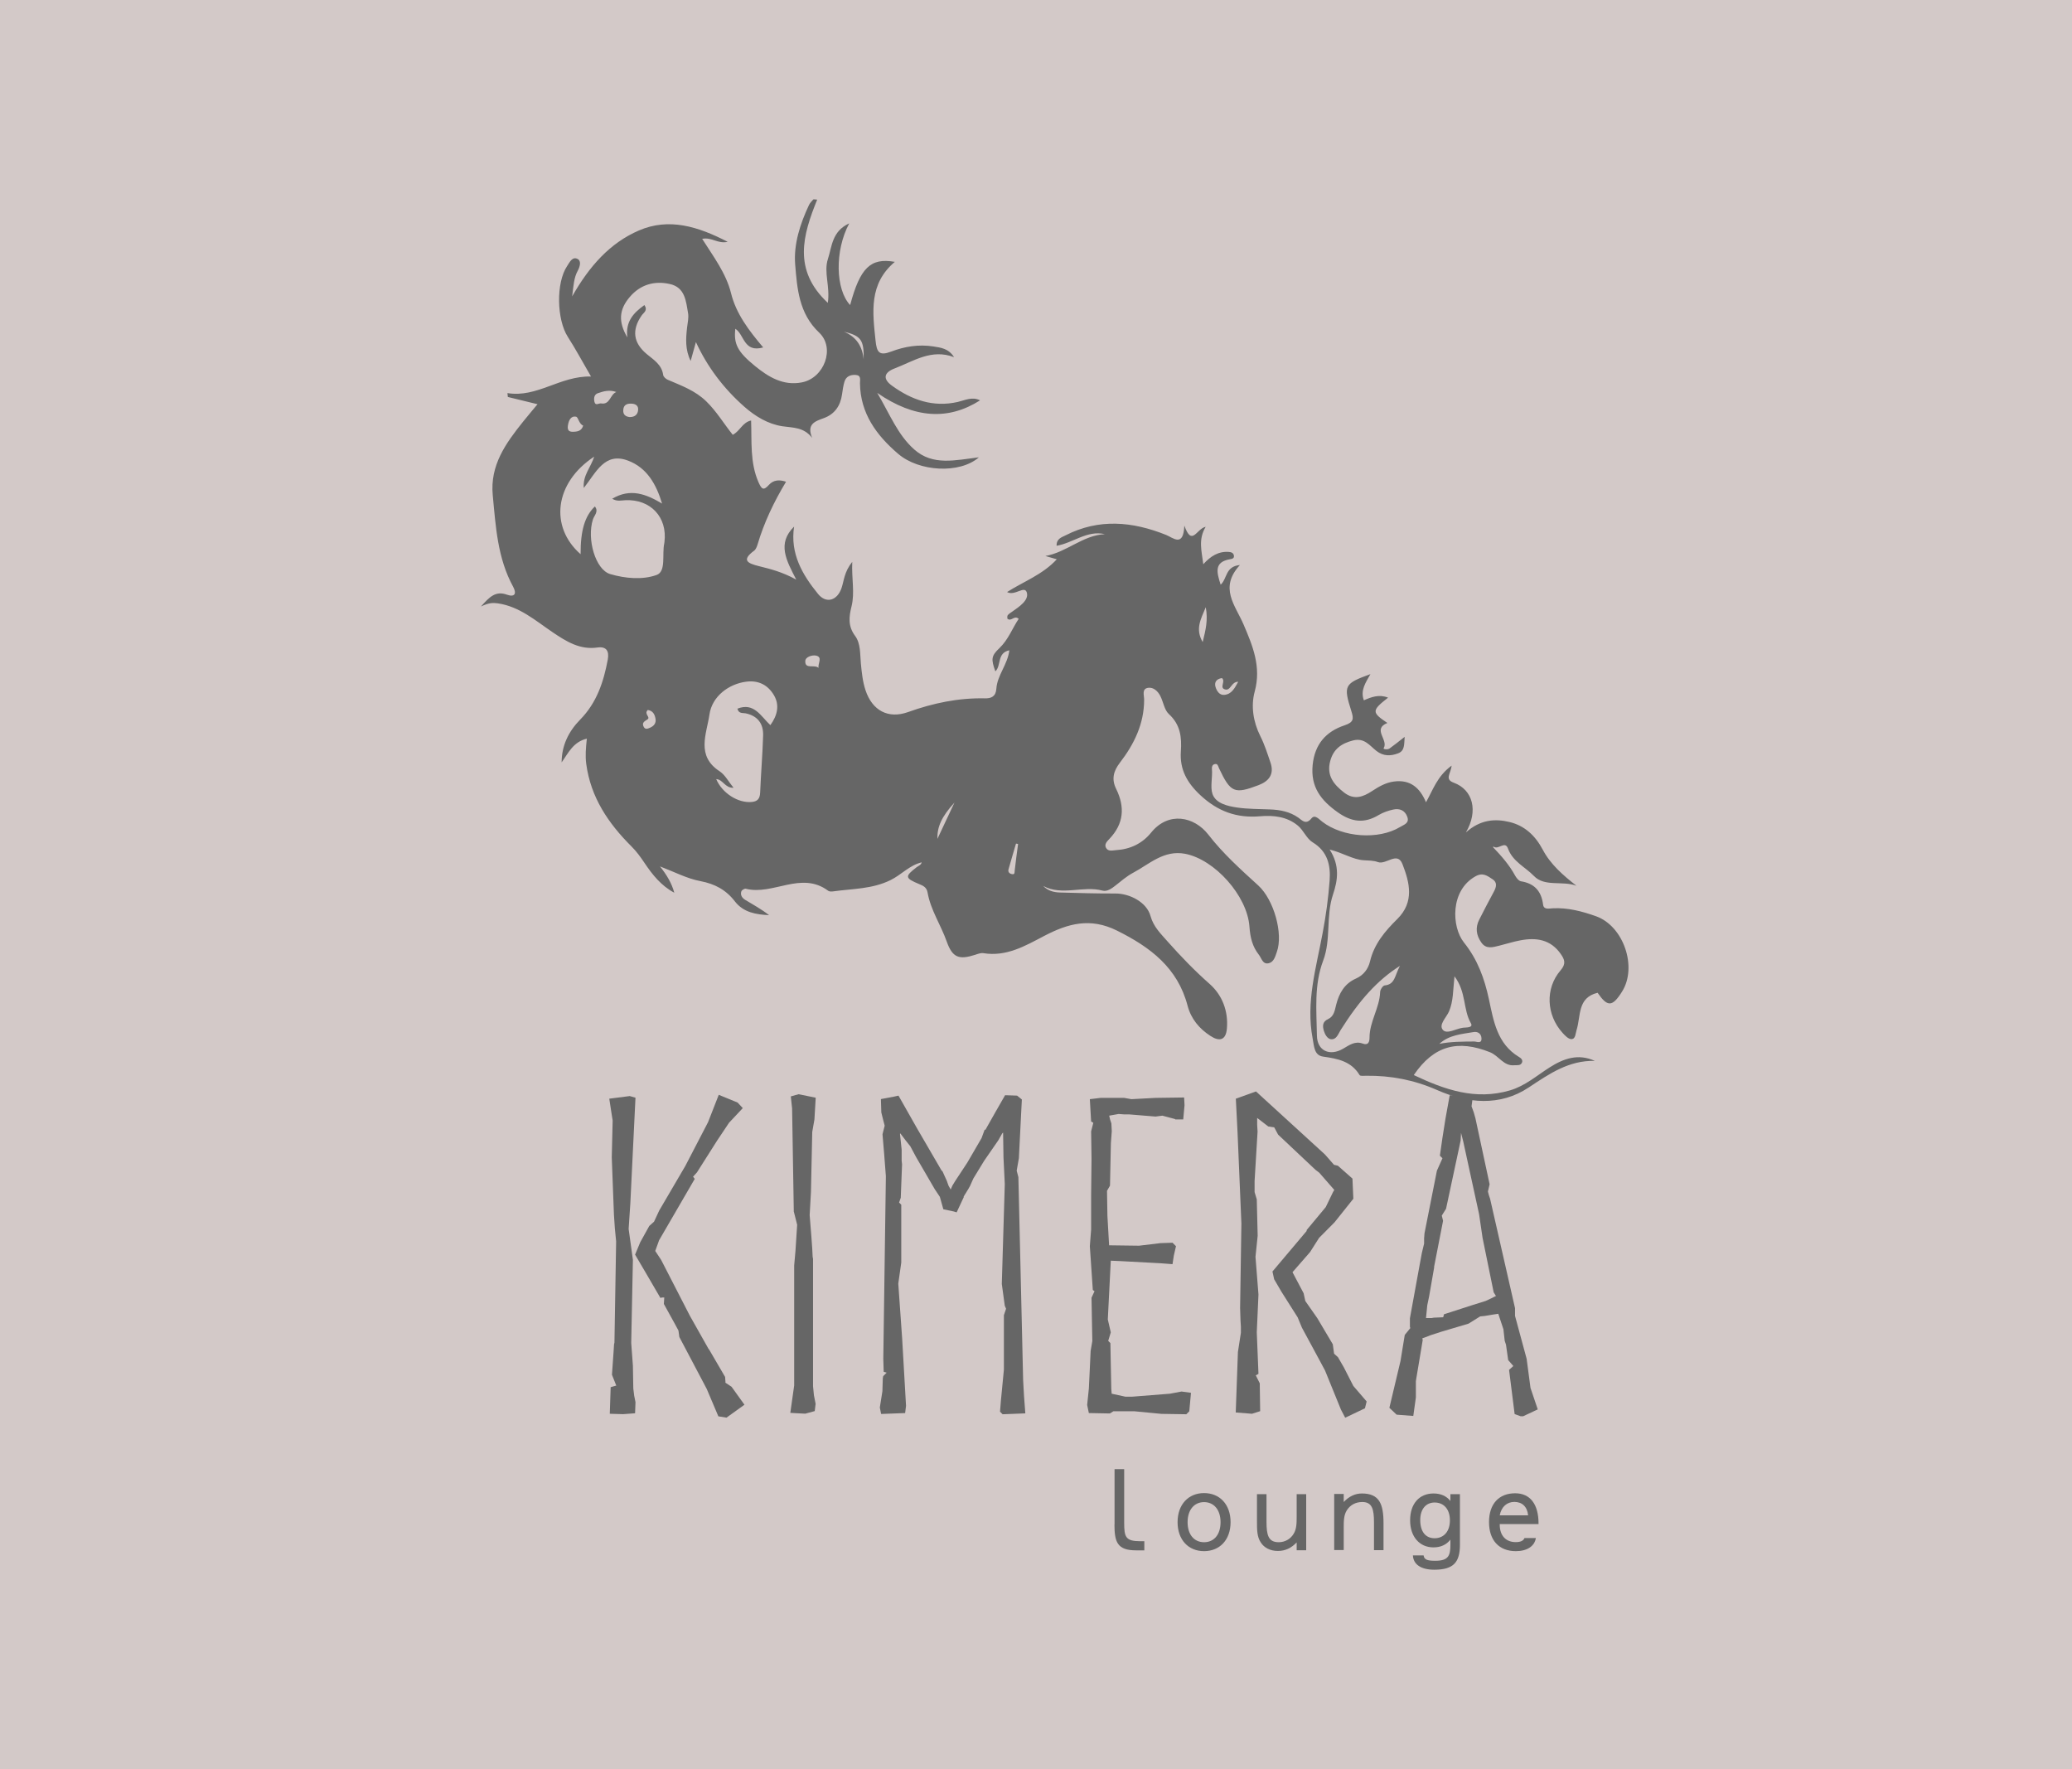 <svg xmlns="http://www.w3.org/2000/svg" id="Layer_1" data-name="Layer 1" viewBox="0 0 208.77 178.22"><defs><style>      .cls-1 {        fill: #666;      }      .cls-1, .cls-2 {        stroke-width: 0px;      }      .cls-2 {        fill: #d3c9c8;      }    </style></defs><rect class="cls-2" width="208.77" height="178.22"></rect><g><path class="cls-1" d="m150.42,85.33c.87.91,1.65,1.8,2.23,2.86.13.24.37.55.6.59,1.37.22,2.06,1,2.23,2.36.07.52.59.38.96.36,1.52-.08,2.96.3,4.37.8,2.78.99,4.19,5.12,2.62,7.6-.98,1.56-1.47,1.55-2.46.11-2.06.5-1.67,2.34-2.12,3.76-.11.34-.09.9-.52.91-.3,0-.65-.36-.89-.63-1.64-1.81-1.77-4.48-.2-6.3.57-.66.41-1.08.03-1.63-1.02-1.48-2.47-1.7-4.09-1.39-.71.13-1.4.36-2.1.53-.66.16-1.34.39-1.83-.32-.51-.73-.62-1.5-.2-2.31.48-.94.96-1.88,1.47-2.81.26-.48.36-.94-.15-1.26-.5-.32-.95-.7-1.69-.29-2.58,1.42-2.43,5.1-1.18,6.67,1.38,1.72,2.07,3.63,2.52,5.72.47,2.2.83,4.49,3.02,5.81.19.11.43.3.31.58-.15.32-.48.24-.76.26-1.09.11-1.56-.95-2.46-1.31-3.23-1.29-5.65-.69-7.68,2.3,3.1,1.47,6.21,2.57,9.7,1.54,1.52-.45,2.68-1.48,3.97-2.3,1.41-.9,2.88-1.44,4.57-.67-2.62-.06-4.58,1.3-6.66,2.68-2.91,1.93-6.17,1.61-9.25.25-2.3-1.01-4.65-1.46-7.12-1.43-.23,0-.6.05-.67-.07-.85-1.4-2.21-1.65-3.68-1.86-.9-.13-.9-1.02-1.05-1.82-.7-3.66.36-7.13,1.01-10.65.33-1.74.57-3.51.7-5.27.11-1.52-.19-2.92-1.7-3.84-.62-.37-.93-1.22-1.5-1.69-1.1-.91-2.45-1.06-3.82-.94-2.33.2-4.24-.48-6.01-2.13-1.36-1.27-2.08-2.61-1.96-4.39.1-1.44-.04-2.71-1.21-3.78-.45-.41-.55-1.2-.85-1.8-.25-.51-.71-.92-1.24-.84-.67.1-.39.78-.4,1.2,0,2.43-1.01,4.48-2.44,6.34-.66.86-.86,1.67-.38,2.64.9,1.83.78,3.51-.68,5.04-.22.23-.53.53-.35.88.21.43.68.27,1.04.25,1.41-.09,2.62-.66,3.51-1.76,1.75-2.17,4.35-1.63,5.77.2,1.46,1.89,3.26,3.51,5.03,5.12,1.56,1.42,2.54,4.85,1.87,6.7-.16.45-.29,1-.8,1.13-.63.16-.73-.5-1.01-.85-.65-.83-.87-1.72-.95-2.84-.22-3.1-3.5-6.76-6.48-7.33-2.15-.41-3.61,1.05-5.27,1.93-.63.34-1.18.82-1.75,1.27-.39.31-.85.63-1.3.51-1.96-.53-4.05.56-5.98-.47.47.49,1.06.64,1.68.66,1.87.05,3.73.11,5.6.1,1.45,0,3.15.88,3.53,2.26.31,1.11,1.03,1.78,1.72,2.57,1.34,1.51,2.73,2.95,4.25,4.29,1.26,1.12,1.88,2.72,1.73,4.48-.1,1.2-.76,1.34-1.67.74-1.12-.73-1.94-1.71-2.29-3.03-1-3.82-3.73-5.89-7.11-7.57-2.71-1.35-4.96-.71-7.35.54-1.91,1-3.8,2.11-6.12,1.73-.26-.04-.57.08-.84.17-1.6.51-2.27.3-2.85-1.34-.59-1.67-1.62-3.17-1.93-4.94-.09-.51-.42-.68-.85-.85-1.44-.6-1.46-.77-.25-1.7.19-.14.44-.21.51-.49-1.25.3-2.04,1.25-3.14,1.79-1.85.91-3.8.86-5.73,1.13-.18.03-.43.04-.56-.06-2.72-2.02-5.55.5-8.3-.2-.12-.03-.39.13-.44.26-.13.36.07.67.37.85.81.49,1.65.95,2.42,1.55-1.3-.06-2.57-.26-3.44-1.38-.9-1.17-2.02-1.77-3.49-2.05-1.33-.25-2.59-.92-4.06-1.48.7.89,1.18,1.69,1.44,2.65-1.31-.69-2.21-1.82-3-3-.4-.6-.81-1.16-1.32-1.67-2.33-2.32-4.1-4.94-4.55-8.3-.11-.82-.04-1.62.06-2.55-1.38.33-1.86,1.44-2.54,2.39,0-1.7.71-3.13,1.87-4.31,1.67-1.7,2.36-3.8,2.78-6.05.15-.84-.12-1.34-1.05-1.21-1.77.25-3.13-.61-4.51-1.54-1.73-1.17-3.33-2.59-5.52-2.91-.49-.07-.93-.06-1.7.32.88-.99,1.48-1.6,2.63-1.19.76.27,1-.09.61-.81-1.57-2.87-1.75-6.05-2.05-9.21-.29-3.01,1.3-5.22,3.03-7.38.47-.59.97-1.17,1.48-1.79-1.08-.26-2.04-.49-2.99-.73-.01-.13-.03-.26-.04-.39,3,.49,5.3-1.75,8.42-1.67-.86-1.48-1.55-2.77-2.34-4-1.11-1.73-1.21-5.43-.06-7.14.24-.36.53-1,1.07-.69.37.21.21.77-.01,1.18-.38.69-.42,1.45-.56,2.58,1.74-3.06,3.81-5.38,6.72-6.64,3.03-1.31,5.95-.41,8.95,1.14-1.01.23-1.58-.49-2.57-.3,1.13,1.79,2.4,3.44,2.91,5.48.51,2.07,1.8,3.76,3.24,5.46-1.98.56-1.9-1.32-2.81-1.88-.17,1.51.2,2.3,1.98,3.75,1.36,1.11,2.86,2.02,4.73,1.65,2.25-.44,3.38-3.46,1.74-5.01-2.05-1.93-2.22-4.46-2.42-6.88-.16-2.03.5-4.08,1.39-5.97.1-.21.27-.39.43-.56.04-.04.17,0,.4.01-1.44,3.55-2.49,7.08,1.07,10.4.25-1.67-.43-3.07.01-4.42.41-1.25.4-2.79,2.15-3.59-1.49,2.77-1.38,6.68.09,8.23,1-3.73,2.04-4.79,4.5-4.35-2.63,2.22-2.24,5.06-1.94,7.93.12,1.2.38,1.56,1.57,1.11,1.36-.52,2.79-.75,4.25-.52.74.12,1.53.19,2.09,1.08-2.28-.87-4.08.41-6,1.14-1.05.4-1.22,1.04-.26,1.73,1.97,1.43,4.14,2.21,6.64,1.64.72-.17,1.45-.56,2.24-.16-3.19,2.03-6.61,1.84-10.36-.75,1.28,2.16,2.05,4.21,3.73,5.7,1.89,1.67,4.14,1.07,6.51.79-1.92,1.68-6.02,1.46-8.13-.35-2.18-1.86-3.81-4.07-3.85-7.1,0-.38.14-.82-.45-.85-.52-.03-.96.15-1.12.7-.12.41-.18.85-.24,1.27-.16,1.14-.74,1.98-1.83,2.38-.88.32-1.76.59-1.18,1.99-.85-1.1-1.94-1.01-3-1.17-1.45-.22-2.74-1.01-3.81-1.95-2.1-1.84-3.77-4.06-4.9-6.53-.15.55-.34,1.22-.53,1.9-.56-1.13-.49-2.25-.36-3.37.05-.47.18-.97.1-1.43-.21-1.22-.3-2.61-1.84-2.95-1.56-.35-2.97.06-4.03,1.3-1.1,1.29-1.17,2.51-.25,4.08-.2-1.61.63-2.48,1.72-3.26.37.55-.08.76-.28,1.05-1.01,1.46-.85,2.76.53,3.9.7.58,1.5,1.06,1.64,2.09.02.18.27.41.47.49,1.37.59,2.75,1.08,3.87,2.17,1.04,1.01,1.77,2.25,2.67,3.37.73-.37.98-1.26,1.85-1.44.08,2.11-.13,4.23.75,6.23.3.67.49.88,1.04.26.48-.53,1.08-.54,1.73-.32-1.22,2.02-2.21,4.1-2.87,6.32-.07.22-.17.49-.34.62-1.33.98-.64,1.28.47,1.56,1.16.29,2.33.57,3.77,1.36-1.01-1.95-1.95-3.64-.22-5.34-.41,2.72.83,4.84,2.42,6.79.82,1,1.93.66,2.36-.6.26-.76.26-1.61,1.08-2.64-.07,1.74.27,3.1-.07,4.48-.26,1.04-.38,1.99.36,2.98.57.77.49,1.84.58,2.79.09.91.18,1.82.47,2.69.68,2.04,2.28,2.91,4.29,2.19,2.51-.9,5.07-1.44,7.75-1.38.62.01,1.09-.18,1.14-.97.09-1.36,1.13-2.42,1.31-3.87-1.27.26-.79,1.54-1.41,2.12-.43-1.21-.44-1.54.41-2.34.9-.86,1.29-1.98,1.94-2.95-.45-.41-.74.33-1.14-.02,0-.1-.03-.27.04-.35.11-.14.29-.24.44-.35.71-.5,1.71-1.15,1.48-1.93-.23-.76-1.21.39-1.99-.05,1.68-1.07,3.58-1.75,5.01-3.3-.45-.13-.8-.23-1.15-.33,2.16-.38,3.78-2.1,6-2.2-1.8-.42-3.19.88-4.87,1.17-.02-.72.51-.85.9-1.05,3.37-1.72,6.75-1.4,10.14-.04.7.28,1.74,1.29,1.83-.94.78,2.16,1.22.3,2.15.12-.77,1.28-.4,2.44-.24,3.77.73-.81,1.53-1.32,2.58-1.24.26.02.48.11.51.4.02.24-.16.3-.37.33-1.68.28-1.36,1.34-.97,2.57.68-.61.45-1.84,1.94-1.98-2.12,2.3-.47,4.04.36,5.97.91,2.13,1.82,4.26,1.13,6.78-.39,1.43-.16,3.04.57,4.49.43.85.72,1.78,1.03,2.69.38,1.14-.16,1.84-1.2,2.24-2.45.93-2.83.77-4-1.71-.1-.22-.12-.49-.45-.4-.21.06-.28.26-.26.46.08.86-.19,1.83.06,2.55.33.94,1.51,1.22,2.49,1.36,1.09.16,2.2.14,3.3.19,1.03.04,1.99.22,2.86.83.38.27.76.76,1.32.07.35-.43.77.1,1.09.34,2.07,1.59,5.68,1.84,7.84.53.39-.24.97-.38.72-1.04-.24-.65-.78-.85-1.4-.72-.51.11-1.03.29-1.47.55-1.46.88-2.73.72-4.13-.27-1.69-1.2-2.75-2.54-2.53-4.77.21-2.1,1.35-3.37,3.21-3.99.93-.31.94-.65.69-1.43-.82-2.59-.72-2.77,1.92-3.73-.49.88-1.03,1.63-.66,2.64.76-.34,1.55-.63,2.44-.27-1.66,1.3-1.67,1.48-.07,2.55-1.56.63.15,1.71-.38,2.55-.06.09.4.17.6.02.46-.33.91-.69,1.52-1.17-.06.75.03,1.4-.66,1.66-.73.28-1.47.31-2.18-.24-.68-.53-1.21-1.35-2.35-1.06-1.19.3-1.99.87-2.31,2.08-.39,1.45.35,2.36,1.41,3.18,1,.77,1.91.43,2.79-.15.69-.45,1.38-.86,2.22-.97,1.66-.22,2.62.64,3.23,2.09.71-1.25,1.12-2.62,2.58-3.69-.07.8-.74,1.37.22,1.72,1.93.71,2.49,2.84,1.22,5.01,1.46-1.31,2.95-1.4,4.4-1.05,1.5.36,2.58,1.35,3.33,2.76.78,1.49,2.05,2.6,3.41,3.66-1.43-.53-3.21.14-4.29-.99-.87-.9-2.13-1.44-2.61-2.76-.3-.83-.96.17-1.44-.19Zm-9.38,11.98c-2.28,1.45-4.08,3.47-5.97,6.47-.24.39-.41.97-.97.91-.34-.04-.59-.45-.71-.84-.15-.51-.14-.93.43-1.19.6-.28.67-.89.81-1.45.3-1.16.83-2.12,2.01-2.64.73-.33,1.21-.93,1.4-1.72.41-1.75,1.52-3.06,2.75-4.27,1.74-1.72,1.24-3.68.52-5.53-.52-1.33-1.65.11-2.49-.21-.43-.16-.94-.15-1.41-.18-1.1-.07-2.03-.72-3.44-1.08,1.06,1.64.81,3.13.34,4.53-.73,2.18-.18,4.52-.99,6.66-.93,2.46-.67,5.02-.63,7.55.02,1.54,1.29,2.11,2.63,1.33.63-.36,1.19-.81,1.99-.52.54.2.68-.15.68-.6,0-1.61,1.01-2.99,1.07-4.59,0-.24.28-.66.46-.67,1.05-.1,1-.98,1.53-1.96ZM61.69,50.24c1.84-1.09,3.42-.46,5.02.49-.58-1.92-1.5-3.59-3.41-4.32-2.38-.91-3.23,1.18-4.48,2.75-.11-1.28.71-2.07,1.05-3.16-3.99,2.62-4.53,7.06-1.37,9.83-.01-2.39.43-3.86,1.44-4.81.41.51-.07.9-.2,1.31-.63,1.99.26,5.06,1.74,5.5,1.53.45,3.27.6,4.68.09.98-.35.53-2.08.77-3.18.01-.05.01-.09.02-.14.31-2.51-1.41-4.33-3.94-4.21-.41.02-.83.15-1.33-.15Zm10.47,28.24c.61,1.43,2.21,2.44,3.59,2.31.59-.06.81-.34.84-.93.08-1.92.24-3.83.3-5.75.04-1.2-.54-1.99-1.76-2.25-.3-.06-.7.06-.83-.47,1.68-.66,2.35.76,3.32,1.66.72-1,.94-2.01.37-3-.59-1.01-1.52-1.54-2.79-1.38-1.76.22-3.46,1.47-3.72,3.32-.28,1.94-1.37,4.15,1.03,5.71.55.36.89,1.04,1.4,1.66-.88.03-1.06-.84-1.74-.87Zm74.39,19.87c-.15,1.41-.11,2.51-.55,3.54-.27.62-1.08,1.35-.61,1.87.41.45,1.33-.14,2.02-.23.31-.04,1.07.03.79-.46-.8-1.38-.44-3.11-1.65-4.72Zm-1.54,6.81c1.17-.24,2.35-.23,3.53-.24.26,0,.77.27.73-.34-.03-.46-.38-.69-.81-.61-1.2.21-2.46.28-3.45,1.2ZM62.1,39.49c-.69-.25-1.28-.08-1.86.12-.38.13-.42.51-.35.85.1.47.44.14.68.18.91.16.89-.91,1.53-1.15Zm61.02,28.82c-.52.07-.79.39-.65.88.12.4.39.86.89.81.75-.07,1.04-.68,1.4-1.32-.73-.01-.74.97-1.36.76-.55-.18.12-.81-.28-1.13Zm-1.63-7.14c-.52,1.25-1.07,2.2-.31,3.51.3-1.23.55-2.19.31-3.51Zm-62.73-18.3c-.43-.16-.49-.84-.71-.89-.53-.11-.75.36-.83.89-.09.59.23.65.65.62.38-.02.75-.12.89-.62Zm4.73-.86c.46,0,.75-.24.8-.66.07-.48-.24-.68-.7-.69-.44-.01-.76.14-.79.63-.04.48.23.69.69.73Zm23.53-5.79c.04-1.97-.25-2.39-2-2.81,1.28.52,1.88,1.5,2,2.81Zm-21.75,35.3c-.43.42.34.73-.05.96-.34.21-.57.36-.35.76.16.27.39.17.62.07.4-.17.63-.46.56-.89-.07-.43-.25-.82-.78-.9Zm17.2-4.24c-.07-.46.45-1.1-.27-1.24-.37-.07-1.04.13-1.06.54-.05.89.92.32,1.33.7Zm13.7,13.57c-1.3,1.42-1.75,2.45-1.72,3.66.52-1.1,1.05-2.23,1.72-3.66Zm6.41,4.17c-.07-.01-.14-.03-.21-.04-.25.86-.51,1.72-.75,2.58-.09.3.11.46.36.5.28.05.24-.17.26-.37.1-.89.22-1.78.34-2.67Z"></path><g><path class="cls-1" d="m63.43,110.41l.6.17-.52,10.67-.17,2.55.43,3.11-.17,8.38.17,2.29.04,2.29.09.73.13.65-.04,1.12-1.21.09-1.34-.04.09-2.68.6-.17h-.04l-.43-1.08.17-2.42.04-.65.04-.17.17-10.19-.13-1.34-.09-1.34-.22-5.79.09-3.71-.17-1.08-.17-1.12,2.03-.26Zm7.99,25.49l1.64,2.81.04.56h-.04l.65.43,1.3,1.81-1.81,1.3-.82-.13-1.17-2.76-2.76-5.23-.09-.65-.35-.65-1.12-2.03.04-.65h-.22l-.17.04-1.51-2.59-1.04-1.77.52-1.25.91-1.64.48-.43.52-1.12,2.63-4.49,2.29-4.41,1.08-2.76,1.9.78.52.56-1.38,1.47-1.21,1.81-2.03,3.2-.39.43.17.22-3.59,6.18-.39,1.08.6.91,2.89,5.62,1.9,3.37Z"></path><path class="cls-1" d="m79.98,121.98l-.17-10.32-.13-1.21.78-.22,1.73.35-.13,2.2-.22,1.25-.13,6.05-.13,2.33.17,2.12.09,1.25.04.82.04.22v12.83l.09.91.17.86-.09.73-.95.26-.82-.04-.69-.04.39-2.76v-12.09l.13-1.47.17-2.63-.35-1.38Z"></path><path class="cls-1" d="m94.84,117.88l.13.13.43.95.17.48.22.39.17-.39.26-.43,1.25-1.9,1.43-2.46.3-.82.17-.09h-.04l.95-1.68.99-1.73,1.21.04.48.39-.3,5.92-.22,1.25.17.65.48,20.47.09,1.6.13,1.73-2.29.09-.26-.26.09-1.12.3-3.11v-5.49l.22-.65-.13-.3-.3-2.2.3-10.06-.13-2.68-.04-2.51-.09.09-.39.69-1.43,2.07-1.08,1.77-.35.78-.17.3-.48.78h.04l-.73,1.56-.3-.09-1.04-.22-.35-1.25-.52-.78-1.86-3.2-.6-1.12-.48-.6-.52-.69-.04.04.17,1.6v1.12l.04.35-.13,3.37-.17.48.22.22v5.83l-.3,2.12.39,5.53.39,6.78-.09.73-2.42.09-.13-.65.26-1.64.04-1.3.04-.22.35-.35-.3-.09-.04-1.3.26-18.4-.17-2.2-.17-2.03.22-.86-.17-.65-.17-.69-.04-1.34,1.38-.26.39-.09,1.86,3.28,2.46,4.23Z"></path><path class="cls-1" d="m118.42,112.74l-1.3-.35-.69.09-2.68-.22h-.52l-.52-.04-.95.17.09.39.13.39.04.78-.09,1.21-.09,4.28-.3.52.04,2.51.17,2.98,3.02.04,2.16-.26,1.21-.04.35.35-.22.95-.13.86-1.17-.09-4.1-.22-.95-.04-.3,5.92.3,1.3-.26.86.22.22.09,4.62.04.48,1.38.3h.69l3.8-.3,1.17-.22.95.13-.17,1.86-.3.3-2.51-.04-2.72-.26h-2.12l-.35.22-2.12-.04-.17-.82.17-1.64.09-1.86.09-1.94.17-.99-.04-2.12-.04-2.25.3-.65-.17-.13-.3-4.41.13-1.68v-3.54l.04-3.59-.04-2.76.22-.86-.22-.13-.13-2.25,1.08-.13h2.38l.73.13,2.42-.13,2.89-.04.04.78-.13,1.43h-.82Z"></path><path class="cls-1" d="m131.64,123.93l1.94-2.33.73-1.51.13-.22-1.51-1.73-.39-.3-3.76-3.54-.39-.73-.6-.09-1.12-.86v.69l.04.69-.3,4.97v1.12l.22.73.09,3.67-.22,2.12.3,3.8-.17,3.8.17,4.19-.3.17h.04l.39.78.04,2.81-.82.26-1.64-.13.22-6.09.3-1.94v-.6l-.04-.65-.04-1.25.13-8.51-.39-9.24-.17-3.33,2.03-.73,6.95,6.35.91,1.04.39.09,1.47,1.3.09,2.03-1.9,2.38-1.55,1.56-.91,1.43-1.77,2.03,1.12,2.12.17.78,1.21,1.73,1.56,2.63.13.95.39.35.6,1.04.95,1.86,1.34,1.56-.17.69-1.99.95-.43-.82-1.6-3.93-.6-1.12-1.73-3.2-.43-1.04-1.64-2.59-.73-1.25-.17-.78,3.46-4.1Z"></path><path class="cls-1" d="m150.95,132.35l-.6.09-.78.13-.43.04-1.17.73-2.76.82-1.08.35-.22.09-.6.22.04.17-.65,3.89-.04.26v1.64l-.26,1.86-1.68-.13-.73-.69,1.12-4.71.43-2.63.56-.69-.04-.13v-.86l1.04-5.7.17-.91.22-.91v-.52l.04-.52,1.25-6.31.56-1.25-.26-.26.26-1.81.3-1.9.43-2.38,2.33.13-.13.99.22.6.17.6,1.43,6.65-.17.73.09.35.13.39,2.51,11.01v.78l1.17,4.32.39,2.94.73,2.16-1.47.69h-.26l-.6-.22-.56-4.45.43-.39-.52-.6-.22-1.55-.13-.39-.13-1.17-.52-1.56Zm-6.44-4.71l-.52,2.98-.09.43-.09.43-.13,1.3h.56l.22-.04.95-.04.04-.13.04-.17,2.94-.95,1.25-.39.56-.26.52-.26h-.04l-.22-.35-1.12-5.49-.35-2.38-1.6-7.34-.22-.86-.04.78-1.47,6.87-.43.69.13.52-.91,4.67Z"></path></g><g><path class="cls-1" d="m112.3,153.57v-5.57h.97v5.39c0,1.44.13,1.87,1.63,1.87h.4v.92h-.83c-1.89,0-2.18-.83-2.18-2.6Z"></path><path class="cls-1" d="m121.32,156.26c-1.57,0-2.67-1.13-2.67-2.92s1.1-2.93,2.67-2.93,2.67,1.14,2.67,2.93-1.1,2.92-2.67,2.92Zm1.66-2.92c0-1.27-.69-2.02-1.66-2.02s-1.66.75-1.66,2.02.67,2.02,1.66,2.02,1.66-.75,1.66-2.02Z"></path><path class="cls-1" d="m130.65,156.17v-.79c-.56.58-1.15.86-1.9.86s-1.37-.31-1.72-.86c-.38-.58-.38-1.27-.38-2.14v-2.72h.96v2.77c0,1.35.18,2.07,1.23,2.07.62,0,1.18-.31,1.5-.84.3-.48.31-1.05.31-1.76v-2.24h.96v5.65h-.96Z"></path><path class="cls-1" d="m135.39,150.52v.79c.54-.57,1.15-.86,1.83-.86,1.75,0,2.18,1.04,2.18,2.99v2.72h-.96v-2.79c0-1.33-.18-2.06-1.18-2.06-.67,0-1.22.3-1.56.84-.3.48-.31,1.05-.31,1.76v2.24h-.96v-5.65h.96Z"></path><path class="cls-1" d="m146.13,150.52h.97v5.08c0,1.76-.62,2.53-2.58,2.53-1.35,0-2.11-.53-2.16-1.44h1.08c.05.44.41.54,1.17.54,1.3,0,1.53-.48,1.53-1.61v-.52c-.41.52-.98.78-1.71.78-1.39,0-2.35-1.06-2.35-2.73s.93-2.7,2.36-2.7c.74,0,1.32.27,1.7.76v-.7Zm-3.03,2.6c0,1.18.54,1.84,1.45,1.84s1.54-.67,1.54-1.8-.62-1.8-1.54-1.8c-.87,0-1.45.66-1.45,1.76Z"></path><path class="cls-1" d="m154.75,154.94c-.13.82-.88,1.32-2.02,1.32-1.68,0-2.7-1.08-2.7-2.93s1.02-2.9,2.63-2.9c1.49,0,2.36,1.06,2.36,3.06v.04h-3.91v.06c0,1.11.62,1.76,1.61,1.76.49,0,.78-.14.88-.41h1.15Zm-2.16-3.64c-.75,0-1.31.48-1.48,1.35h2.86c-.09-.87-.6-1.35-1.39-1.35Z"></path></g></g></svg>
